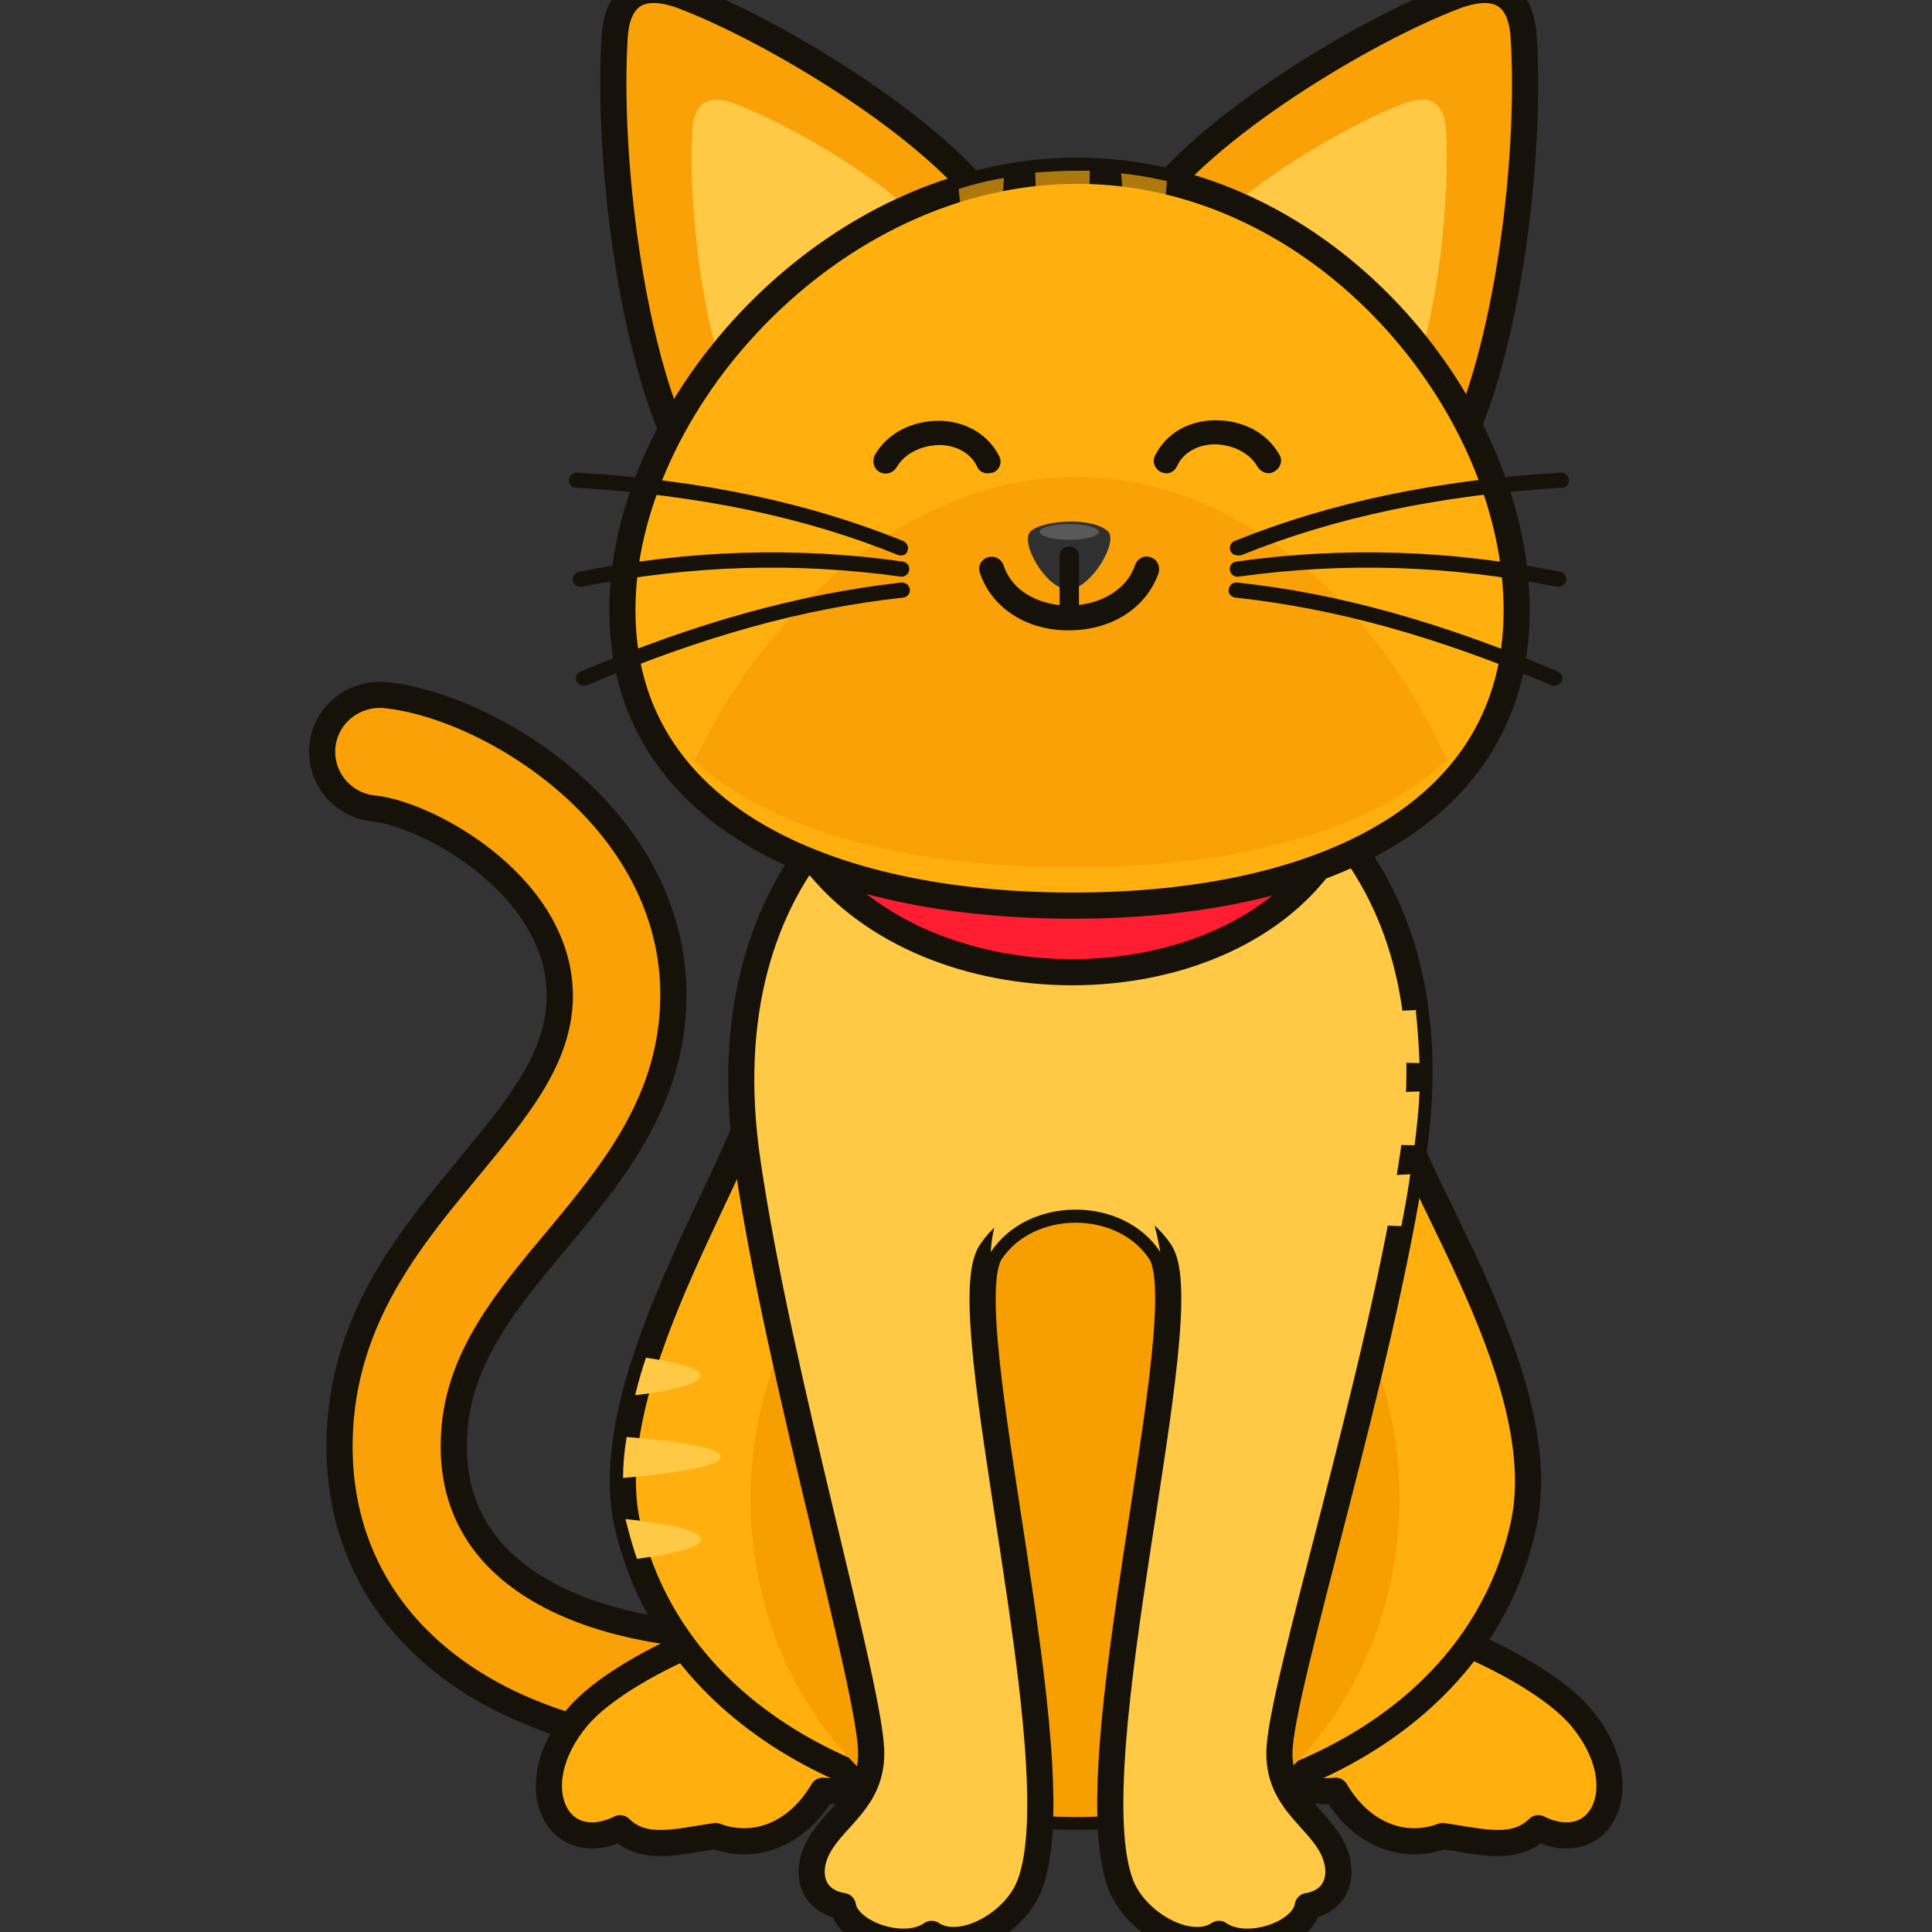 <?xml version="1.0" encoding="UTF-8"?>
<svg xmlns="http://www.w3.org/2000/svg" xmlns:xlink="http://www.w3.org/1999/xlink" width="32px" height="32px" viewBox="0 0 32 32" version="1.1">
<rect x="0" y="0" width="32" height="32" fill="#333333" stroke="none"/>
<defs>
<filter id="alpha" filterUnits="objectBoundingBox" x="0%" y="0%" width="100%" height="100%">
  <feColorMatrix type="matrix" in="SourceGraphic" values="0 0 0 0 1 0 0 0 0 1 0 0 0 0 1 0 0 0 1 0"/>
</filter>
<mask id="mask0">
  <g filter="url(#alpha)">
<rect x="0" y="0" width="32" height="32" style="fill:rgb(0%,0%,0%);fill-opacity:0.651;stroke:none;"/>
  </g>
</mask>
<clipPath id="clip1">
  <rect x="0" y="0" width="32" height="32"/>
</clipPath>
<g id="surface5" clip-path="url(#clip1)">
<path style=" stroke:none;fill-rule:evenodd;fill:rgb(100%,69.02%,5.49%);fill-opacity:1;" d="M 17.84 2.828 C 17.91 2.828 17.98 2.828 18.051 2.828 C 18.012 5.059 17.828 6.762 17.602 6.762 C 17.379 6.762 17.191 5.078 17.148 2.859 C 17.379 2.84 17.609 2.828 17.84 2.828 Z M 17.84 2.828 "/>
</g>
<mask id="mask1">
  <g filter="url(#alpha)">
<rect x="0" y="0" width="32" height="32" style="fill:rgb(0%,0%,0%);fill-opacity:0.651;stroke:none;"/>
  </g>
</mask>
<clipPath id="clip2">
  <rect x="0" y="0" width="32" height="32"/>
</clipPath>
<g id="surface8" clip-path="url(#clip2)">
<path style=" stroke:none;fill-rule:evenodd;fill:rgb(100%,69.02%,5.49%);fill-opacity:1;" d="M 18.57 2.871 C 18.828 2.898 19.078 2.941 19.328 3 C 19.25 3.98 19.109 4.629 18.949 4.629 C 18.789 4.641 18.648 3.93 18.57 2.871 Z M 18.57 2.871 "/>
</g>
<mask id="mask2">
  <g filter="url(#alpha)">
<rect x="0" y="0" width="32" height="32" style="fill:rgb(0%,0%,0%);fill-opacity:0.651;stroke:none;"/>
  </g>
</mask>
<clipPath id="clip3">
  <rect x="0" y="0" width="32" height="32"/>
</clipPath>
<g id="surface11" clip-path="url(#clip3)">
<path style=" stroke:none;fill-rule:evenodd;fill:rgb(100%,69.02%,5.49%);fill-opacity:1;" d="M 15.879 3.129 C 16.129 3.051 16.371 2.988 16.629 2.949 C 16.551 3.969 16.41 4.648 16.25 4.648 C 16.09 4.641 15.961 4.039 15.879 3.129 Z M 15.879 3.129 "/>
</g>
<mask id="mask3">
  <g filter="url(#alpha)">
<rect x="0" y="0" width="32" height="32" style="fill:rgb(0%,0%,0%);fill-opacity:0.2;stroke:none;"/>
  </g>
</mask>
<clipPath id="clip4">
  <rect x="0" y="0" width="32" height="32"/>
</clipPath>
<g id="surface14" clip-path="url(#clip4)">
<path style=" stroke:none;fill-rule:evenodd;fill:rgb(100%,100%,100%);fill-opacity:1;" d="M 17.711 8.68 C 17.98 8.68 18.199 8.738 18.199 8.809 C 18.199 8.879 17.98 8.941 17.711 8.941 C 17.441 8.941 17.219 8.879 17.219 8.809 C 17.219 8.738 17.441 8.68 17.711 8.68 Z M 17.711 8.68 "/>
</g>
</defs>
<g id="surface1">
<path style="fill-rule:nonzero;fill:rgb(97.647%,63.137%,2.353%);fill-opacity:1;stroke-width:0.433;stroke-linecap:round;stroke-linejoin:round;stroke:rgb(8.627%,7.059%,3.922%);stroke-opacity:1;stroke-miterlimit:10;" d="M 12.641 29.02 C 10.102 29.02 8.141 28.379 6.91 27.141 C 5.949 26.172 5.512 24.891 5.648 23.449 C 5.82 21.672 6.852 20.441 7.762 19.34 C 8.539 18.398 9.219 17.59 9.27 16.602 C 9.359 14.73 7.121 13.488 6.191 13.391 C 5.672 13.34 5.289 12.879 5.34 12.359 C 5.391 11.84 5.859 11.469 6.371 11.512 C 8.121 11.68 11.301 13.609 11.148 16.691 C 11.07 18.309 10.129 19.449 9.211 20.551 C 8.398 21.52 7.641 22.441 7.531 23.629 C 7.449 24.512 7.691 25.238 8.25 25.809 C 9.281 26.852 11.289 27.301 13.93 27.07 C 14.461 27.031 14.91 27.41 14.949 27.93 C 14.988 28.449 14.609 28.91 14.09 28.949 C 13.602 29 13.109 29.02 12.641 29.02 Z M 12.641 29.02 "/>
<path style="fill-rule:evenodd;fill:rgb(100%,69.02%,5.49%);fill-opacity:1;stroke-width:0.433;stroke-linecap:round;stroke-linejoin:round;stroke:rgb(8.627%,7.059%,3.922%);stroke-opacity:1;stroke-miterlimit:10;" d="M 14.371 26.512 C 13.09 26.422 10.371 27.48 9.559 28.449 C 8.609 29.59 9.238 30.789 10.27 30.281 C 10.66 30.66 11.18 30.512 11.852 30.41 C 12.461 30.641 13.18 30.422 13.629 29.66 C 14.609 29.77 15.75 28.672 16.922 28.5 C 19.078 28.18 16.129 26.629 14.371 26.512 Z M 14.371 26.512 "/>
<path style="fill-rule:evenodd;fill:rgb(100%,69.02%,5.49%);fill-opacity:1;stroke-width:0.433;stroke-linecap:round;stroke-linejoin:round;stroke:rgb(8.627%,7.059%,3.922%);stroke-opacity:1;stroke-miterlimit:10;" d="M 21.379 26.512 C 22.66 26.422 25.379 27.48 26.191 28.449 C 27.141 29.59 26.512 30.789 25.48 30.281 C 25.09 30.66 24.57 30.512 23.898 30.41 C 23.289 30.641 22.57 30.422 22.121 29.66 C 21.141 29.77 20 28.672 18.828 28.5 C 16.672 28.18 19.629 26.629 21.379 26.512 Z M 21.379 26.512 "/>
<path style="fill-rule:evenodd;fill:rgb(100%,69.02%,5.49%);fill-opacity:1;stroke-width:0.433;stroke-linecap:round;stroke-linejoin:round;stroke:rgb(8.627%,7.059%,3.922%);stroke-opacity:1;stroke-miterlimit:10;" d="M 23.039 17.969 C 23.09 19.219 25.801 22.75 25.23 25.281 C 23.789 31.699 11.91 31.691 10.398 25.281 C 9.809 22.75 12.609 18.941 12.621 17.711 C 12.629 16.039 14.609 15.352 17.57 15.219 C 17.648 15.219 17.738 15.23 17.82 15.25 C 17.898 15.23 17.98 15.219 18.07 15.219 C 21.02 15.352 22.969 16.301 23.039 17.969 Z M 23.039 17.969 "/>
<path style=" stroke:none;fill-rule:evenodd;fill:rgb(96.863%,61.961%,0%);fill-opacity:1;" d="M 17.809 18.84 C 20.781 18.84 23.18 21.52 23.18 24.82 C 23.18 26.719 22.379 28.41 21.141 29.512 C 19.051 30.301 16.52 30.289 14.43 29.48 C 13.211 28.379 12.43 26.711 12.43 24.82 C 12.441 21.52 14.84 18.84 17.809 18.84 Z M 17.809 18.84 "/>
<path style="fill-rule:evenodd;fill:rgb(100%,78.431%,27.059%);fill-opacity:1;stroke-width:0.433;stroke-linecap:round;stroke-linejoin:round;stroke:rgb(8.627%,7.059%,3.922%);stroke-opacity:1;stroke-miterlimit:10;" d="M 12.379 19.23 C 12.898 22.801 14.43 27.988 14.43 29.039 C 14.43 29.801 13.859 30.07 13.578 30.551 C 13.328 30.969 13.41 31.48 13.961 31.57 C 14.039 32.031 14.98 32.352 15.43 32.031 C 15.91 32.352 16.801 31.871 17.051 31.23 C 17.84 29.25 15.738 21.738 16.41 20.738 C 17.031 19.801 18.602 19.801 19.219 20.738 C 19.879 21.738 17.781 29.238 18.57 31.23 C 18.828 31.871 19.711 32.352 20.191 32.031 C 20.648 32.352 21.59 32.031 21.66 31.57 C 22.199 31.48 22.281 30.969 22.039 30.551 C 21.762 30.07 21.191 29.801 21.191 29.039 C 21.191 27.988 22.891 22.672 23.41 19.102 C 24.828 9.379 10.961 9.512 12.379 19.23 Z M 12.379 19.23 "/>
<path style="fill-rule:evenodd;fill:rgb(100%,11.373%,19.216%);fill-opacity:1;stroke-width:0.433;stroke-linecap:round;stroke-linejoin:round;stroke:rgb(8.627%,7.059%,3.922%);stroke-opacity:1;stroke-miterlimit:10;" d="M 17.711 10.57 C 19.531 10.57 21.109 11.09 21.93 11.859 L 21.93 14.238 C 20.18 16.719 15.391 16.73 13.48 14.238 L 13.48 11.859 C 14.301 11.09 15.891 10.57 17.711 10.57 Z M 17.711 10.57 "/>
<path style="fill-rule:evenodd;fill:rgb(97.647%,63.137%,2.353%);fill-opacity:1;stroke-width:0.433;stroke-linecap:round;stroke-linejoin:round;stroke:rgb(8.627%,7.059%,3.922%);stroke-opacity:1;stroke-miterlimit:10;" d="M 11.109 7.078 C 10.391 5.328 10.07 2.449 10.18 0.629 C 10.219 -0.09 10.621 -0.328 11.328 -0.059 C 12.828 0.512 15.512 2.129 16.422 3.48 C 16.66 3.84 16.66 4.289 16.398 4.641 C 15.672 5.648 13.75 7.199 12.371 7.66 C 11.859 7.828 11.309 7.578 11.109 7.078 Z M 11.109 7.078 "/>
<path style=" stroke:none;fill-rule:evenodd;fill:rgb(100%,78.431%,27.059%);fill-opacity:1;" d="M 12.039 6.309 C 11.602 5.238 11.398 3.262 11.469 2.141 C 11.5 1.699 11.738 1.551 12.18 1.719 C 13.102 2.07 14.93 3.121 15.488 3.949 C 15.641 4.172 15.641 4.449 15.48 4.672 C 15.031 5.289 13.66 6.391 12.82 6.672 C 12.5 6.77 12.16 6.609 12.039 6.309 Z M 12.039 6.309 "/>
<path style="fill-rule:evenodd;fill:rgb(97.647%,63.137%,2.353%);fill-opacity:1;stroke-width:0.433;stroke-linecap:round;stroke-linejoin:round;stroke:rgb(8.627%,7.059%,3.922%);stroke-opacity:1;stroke-miterlimit:10;" d="M 24.309 7.078 C 25.031 5.328 25.352 2.449 25.238 0.629 C 25.199 -0.09 24.801 -0.328 24.09 -0.059 C 22.59 0.512 19.91 2.129 19 3.48 C 18.762 3.84 18.762 4.289 19.02 4.641 C 19.75 5.648 21.672 7.199 23.051 7.66 C 23.559 7.828 24.109 7.578 24.309 7.078 Z M 24.309 7.078 "/>
<path style=" stroke:none;fill-rule:evenodd;fill:rgb(100%,78.431%,27.059%);fill-opacity:1;" d="M 23.379 6.309 C 23.82 5.238 24.02 3.262 23.949 2.141 C 23.922 1.699 23.68 1.551 23.238 1.719 C 22.32 2.07 20.488 3.121 19.93 3.949 C 19.781 4.172 19.781 4.449 19.941 4.672 C 20.391 5.289 21.762 6.391 22.602 6.672 C 22.922 6.77 23.262 6.609 23.379 6.309 Z M 23.379 6.309 "/>
<path style="fill-rule:evenodd;fill:rgb(100%,69.02%,5.49%);fill-opacity:1;stroke-width:0.433;stroke-linecap:round;stroke-linejoin:round;stroke:rgb(8.627%,7.059%,3.922%);stroke-opacity:1;stroke-miterlimit:10;" d="M 17.84 2.828 C 21.93 2.828 25.121 6.719 25.121 10.109 C 25.121 13.5 21.859 15 17.77 15 C 13.68 15 10.309 13.5 10.309 10.109 C 10.301 6.73 13.75 2.828 17.84 2.828 Z M 17.84 2.828 "/>
<path style=" stroke:none;fill-rule:evenodd;fill:rgb(97.647%,63.137%,2.353%);fill-opacity:1;" d="M 11.5 12.609 C 12.719 10.031 15.129 7.898 17.828 7.898 C 20.531 7.898 22.809 10.02 23.969 12.59 C 22.672 13.801 20.391 14.371 17.77 14.371 C 15.16 14.371 12.84 13.809 11.5 12.609 Z M 11.5 12.609 "/>
<path style=" stroke:none;fill-rule:evenodd;fill:rgb(18.824%,18.824%,18.824%);fill-opacity:1;" d="M 17.07 8.801 C 17.25 8.621 18.078 8.551 18.352 8.801 C 18.531 8.98 18.059 9.762 17.699 9.762 C 17.34 9.77 16.879 8.988 17.07 8.801 Z M 17.07 8.801 "/>
<path style=" stroke:none;fill-rule:nonzero;fill:rgb(8.627%,7.059%,3.922%);fill-opacity:1;" d="M 16.359 7.84 C 16.281 7.84 16.211 7.801 16.18 7.719 C 16.078 7.512 15.852 7.379 15.578 7.371 C 15.281 7.371 14.988 7.5 14.852 7.738 C 14.789 7.84 14.672 7.871 14.57 7.82 C 14.469 7.762 14.441 7.641 14.488 7.539 C 14.699 7.172 15.109 6.961 15.59 6.969 C 16.02 6.988 16.379 7.211 16.551 7.559 C 16.602 7.66 16.559 7.781 16.449 7.828 C 16.422 7.828 16.391 7.84 16.359 7.84 Z M 16.359 7.84 "/>
<path style=" stroke:none;fill-rule:nonzero;fill:rgb(8.627%,7.059%,3.922%);fill-opacity:1;" d="M 19.32 7.84 C 19.289 7.84 19.262 7.828 19.23 7.82 C 19.129 7.77 19.078 7.648 19.129 7.551 C 19.301 7.199 19.648 6.98 20.09 6.961 C 20.57 6.949 20.98 7.16 21.191 7.531 C 21.25 7.629 21.211 7.75 21.109 7.809 C 21.012 7.871 20.891 7.828 20.828 7.73 C 20.691 7.488 20.398 7.359 20.102 7.359 C 19.82 7.371 19.602 7.5 19.5 7.711 C 19.469 7.789 19.398 7.84 19.32 7.84 Z M 19.32 7.84 "/>
<path style=" stroke:none;fill-rule:nonzero;fill:rgb(8.627%,7.059%,3.922%);fill-opacity:1;" d="M 25.75 11.359 C 25.73 11.359 25.719 11.359 25.699 11.352 C 23.789 10.539 22.121 10.078 20.461 9.898 C 20.391 9.891 20.34 9.828 20.352 9.762 C 20.359 9.691 20.422 9.641 20.488 9.648 C 22.172 9.828 23.859 10.301 25.801 11.121 C 25.859 11.148 25.891 11.219 25.871 11.281 C 25.84 11.328 25.789 11.359 25.75 11.359 Z M 25.809 9.719 C 25.801 9.719 25.789 9.719 25.789 9.719 C 23.988 9.359 22.262 9.309 20.512 9.551 C 20.441 9.559 20.379 9.512 20.371 9.441 C 20.359 9.371 20.41 9.309 20.48 9.301 C 22.262 9.051 24.012 9.109 25.84 9.469 C 25.91 9.48 25.949 9.551 25.941 9.621 C 25.922 9.68 25.871 9.719 25.809 9.719 Z M 20.5 9.199 C 20.449 9.199 20.398 9.172 20.379 9.121 C 20.352 9.059 20.391 8.98 20.449 8.961 C 22.031 8.32 23.801 7.949 25.859 7.828 C 25.91 7.82 25.988 7.879 25.988 7.949 C 25.988 8.02 25.941 8.078 25.871 8.078 C 23.852 8.199 22.102 8.57 20.551 9.199 C 20.531 9.199 20.52 9.199 20.5 9.199 Z M 20.5 9.199 "/>
<path style=" stroke:none;fill-rule:nonzero;fill:rgb(8.627%,7.059%,3.922%);fill-opacity:1;" d="M 9.672 11.359 C 9.621 11.359 9.57 11.328 9.551 11.281 C 9.52 11.219 9.551 11.141 9.621 11.121 C 11.559 10.301 13.238 9.84 14.93 9.648 C 15 9.648 15.059 9.691 15.07 9.762 C 15.078 9.828 15.031 9.891 14.961 9.898 C 13.301 10.078 11.641 10.539 9.719 11.352 C 9.711 11.352 9.691 11.359 9.672 11.359 Z M 9.609 9.719 C 9.551 9.719 9.5 9.68 9.488 9.621 C 9.48 9.551 9.52 9.488 9.59 9.469 C 11.422 9.109 13.18 9.051 14.949 9.301 C 15.02 9.309 15.07 9.371 15.059 9.441 C 15.051 9.512 14.98 9.559 14.922 9.551 C 13.172 9.309 11.441 9.359 9.641 9.719 C 9.629 9.719 9.621 9.719 9.609 9.719 Z M 14.922 9.199 C 14.898 9.199 14.891 9.199 14.871 9.191 C 13.309 8.559 11.57 8.199 9.539 8.078 C 9.469 8.078 9.422 8.02 9.422 7.949 C 9.422 7.879 9.5 7.828 9.551 7.828 C 11.609 7.949 13.379 8.32 14.961 8.961 C 15.02 8.988 15.059 9.059 15.031 9.121 C 15.02 9.18 14.969 9.199 14.922 9.199 Z M 14.922 9.199 "/>
<use xlink:href="#surface5" mask="url(#mask0)"/>
<use xlink:href="#surface8" mask="url(#mask1)"/>
<use xlink:href="#surface11" mask="url(#mask2)"/>
<path style=" stroke:none;fill-rule:evenodd;fill:rgb(100%,78.431%,27.059%);fill-opacity:1;" d="M 16.41 20.738 C 17.031 19.801 18.602 19.801 19.219 20.738 C 18.609 17.371 16.5 19.02 16.41 20.738 Z M 16.41 20.738 "/>
<path style=" stroke:none;fill-rule:evenodd;fill:rgb(100%,78.431%,27.059%);fill-opacity:1;" d="M 10.32 24.48 C 10.32 24.262 10.34 24.031 10.379 23.801 C 11.34 23.879 11.941 23.988 11.941 24.129 C 11.941 24.27 11.309 24.391 10.32 24.48 Z M 10.32 24.48 "/>
<path style=" stroke:none;fill-rule:evenodd;fill:rgb(100%,78.431%,27.059%);fill-opacity:1;" d="M 10.551 25.82 C 10.488 25.648 10.441 25.469 10.391 25.281 C 10.379 25.238 10.371 25.199 10.359 25.16 C 11.121 25.238 11.609 25.359 11.609 25.488 C 11.621 25.621 11.211 25.73 10.551 25.82 Z M 10.551 25.82 "/>
<path style=" stroke:none;fill-rule:evenodd;fill:rgb(100%,78.431%,27.059%);fill-opacity:1;" d="M 10.52 23.109 C 10.57 22.898 10.629 22.699 10.699 22.488 C 11.262 22.57 11.602 22.672 11.602 22.781 C 11.602 22.91 11.191 23.031 10.52 23.109 Z M 10.52 23.109 "/>
<path style=" stroke:none;fill-rule:evenodd;fill:rgb(100%,78.431%,27.059%);fill-opacity:1;" d="M 23.43 18.969 C 23.469 18.66 23.5 18.371 23.512 18.078 C 21.352 18.141 19.719 18.328 19.719 18.551 C 19.719 18.77 21.309 18.941 23.43 18.969 Z M 23.43 18.969 "/>
<path style=" stroke:none;fill-rule:evenodd;fill:rgb(100%,78.431%,27.059%);fill-opacity:1;" d="M 23.211 20.309 C 23.27 20.012 23.32 19.73 23.359 19.449 C 21.84 19.52 20.73 19.699 20.73 19.898 C 20.73 20.102 21.77 20.262 23.211 20.309 Z M 23.211 20.309 "/>
<path style=" stroke:none;fill-rule:evenodd;fill:rgb(100%,78.431%,27.059%);fill-opacity:1;" d="M 23.512 17.609 C 23.5 17.309 23.48 17.012 23.449 16.73 C 21.871 16.789 20.711 16.98 20.719 17.191 C 20.711 17.41 21.91 17.578 23.512 17.609 Z M 23.512 17.609 "/>
<use xlink:href="#surface14" mask="url(#mask3)"/>
<path style=" stroke:none;fill-rule:nonzero;fill:rgb(8.627%,7.059%,3.922%);fill-opacity:1;" d="M 17.711 10.391 C 17.621 10.391 17.551 10.32 17.551 10.23 L 17.551 9.211 C 17.551 9.121 17.621 9.051 17.711 9.051 C 17.801 9.051 17.871 9.121 17.871 9.211 L 17.871 10.238 C 17.871 10.32 17.801 10.391 17.711 10.391 Z M 17.711 10.391 "/>
<path style=" stroke:none;fill-rule:nonzero;fill:rgb(8.627%,7.059%,3.922%);fill-opacity:1;" d="M 17.699 10.441 C 16.988 10.441 16.422 10.059 16.23 9.488 C 16.191 9.379 16.25 9.27 16.359 9.23 C 16.469 9.199 16.578 9.25 16.621 9.359 C 16.781 9.852 17.301 10.031 17.699 10.031 C 18.102 10.031 18.629 9.852 18.801 9.359 C 18.84 9.25 18.949 9.191 19.059 9.23 C 19.172 9.27 19.219 9.379 19.191 9.488 C 18.988 10.07 18.41 10.441 17.699 10.441 Z M 17.699 10.441 "/>
</g>
</svg>

